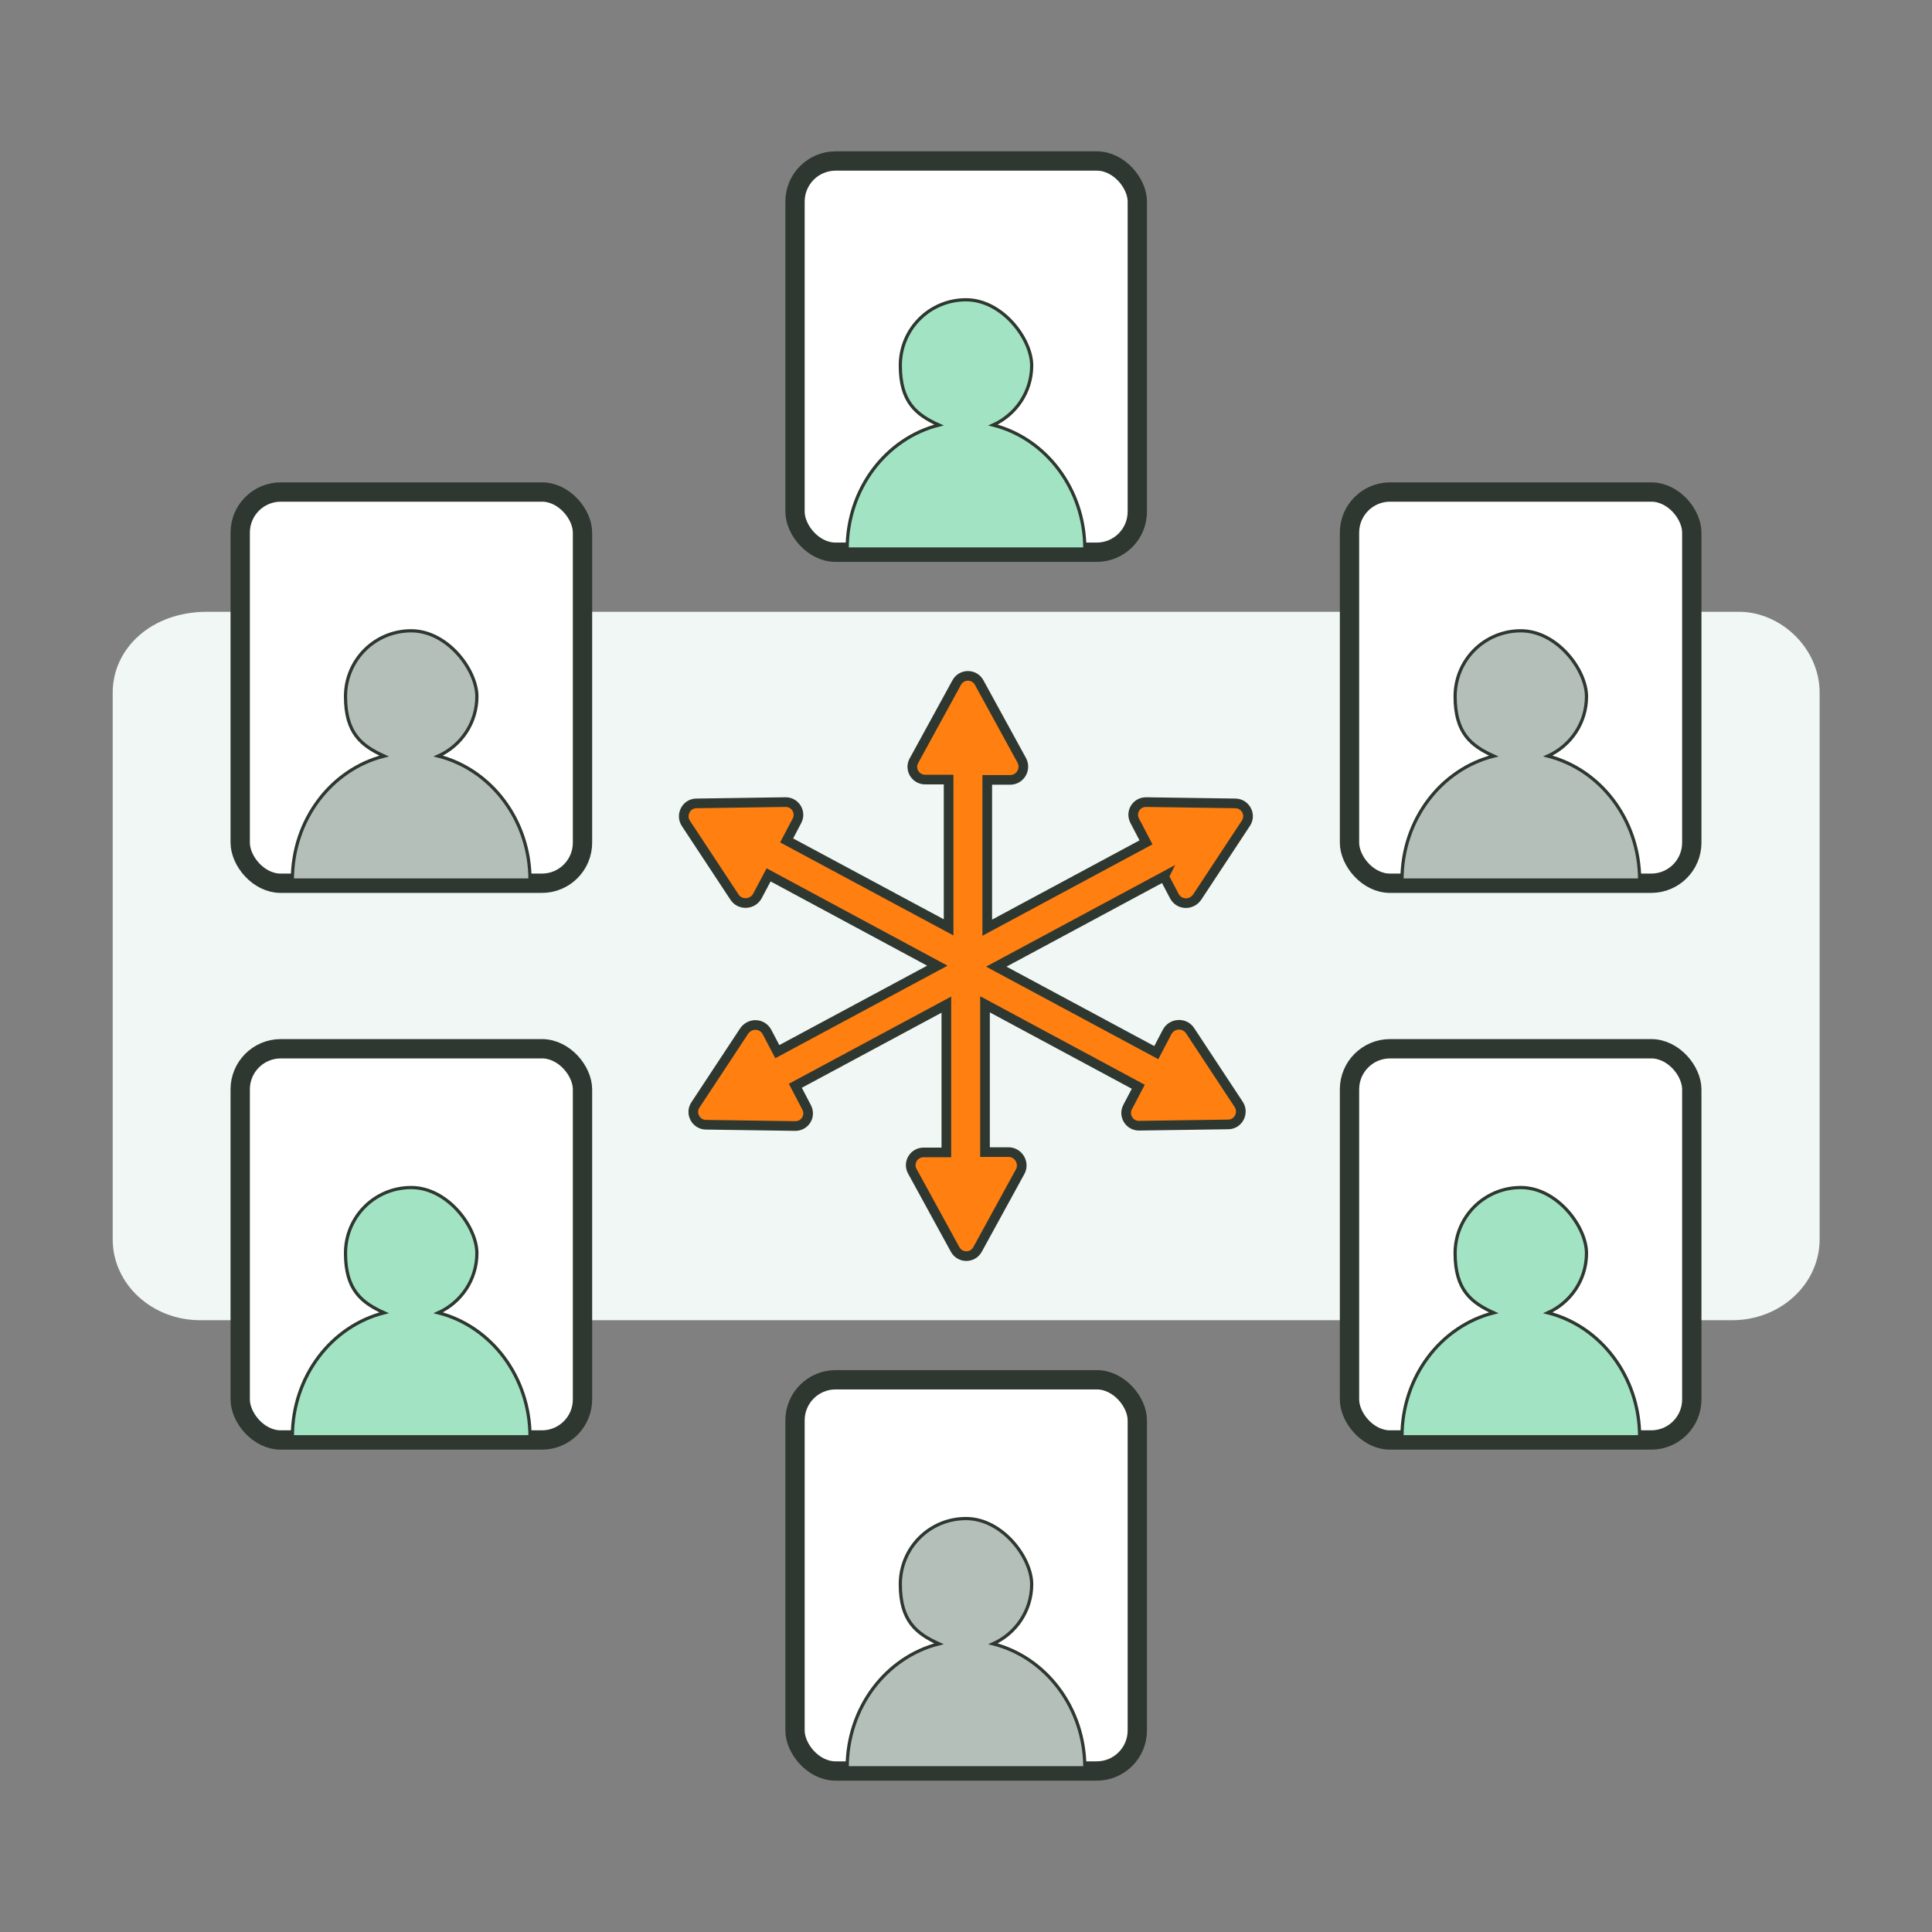<svg id="kpi-icons" xmlns="http://www.w3.org/2000/svg" viewBox="0 0 600 600"><rect x="0" y="0" width="600" height="600" fill="#808080" stroke="none"/><defs><style>.cls-3{fill:#fff;stroke-linejoin:round;stroke-width:6px;stroke:#2e3830}.cls-4,.cls-5{stroke:#2e3830;fill:#b3bfb8;stroke-miterlimit:10}.cls-5{fill:#a2e3c4}</style></defs><g id="teamBuilding"><path id="teamBuilding-frame" style="fill:none" d="M0 0h600v600H0z"/><path id="teamBuilding-bgBlock" d="M537.9 410H62.1C47.2 410 35 398.8 35 384.9V215.1c0-13.8 12.1-25.1 29.2-25.1h475.9c12.8 0 25 11.2 25 25.1v169.8c0 13.8-12.1 25.1-27.1 25.1z" style="fill:#f0f7f4"/><path d="m361.5 272.2 3.2 6.1c1.5 2.8 5.3 2.9 7.1.3l15.1-22.9c1.8-2.6-.1-6.2-3.3-6.2l-27.7-.4c-3 0-4.9 3.1-3.5 5.8l3.5 6.7-49.3 26.5v-45.9h7.1c3.1 0 5.1-3.3 3.6-6.1L304.1 212c-1.5-2.8-5.5-2.8-7 0l-13.3 24.3c-1.4 2.6.5 5.8 3.5 5.8h7.3V288l-50.3-27 3.2-6.1c1.4-2.6-.5-5.8-3.5-5.8l-27.7.4c-3.2 0-5 3.6-3.3 6.2l15.1 22.9c1.7 2.6 5.6 2.4 7.1-.3l3.5-6.6 52.4 28.2-49.7 26.7-3.2-6.1c-1.5-2.8-5.3-2.9-7.1-.3L216 343.1c-1.8 2.6.1 6.2 3.3 6.2l27.7.4c3 0 4.9-3.1 3.5-5.8l-3.5-6.7 46.9-25.2v45.9h-7.1c-3 0-4.9 3.2-3.5 5.8l13.3 24.3c1.5 2.8 5.5 2.8 7 0l13.2-24.1c1.5-2.7-.5-6.1-3.6-6.1h-7.3v-45.9l47.6 25.6-3.3 6.3c-1.4 2.6.5 5.8 3.5 5.8l27.7-.4c3.2 0 5-3.6 3.3-6.2l-15.1-22.9c-1.7-2.6-5.6-2.4-7.1.3l-3.4 6.5-49.7-26.7 52.1-28z" style="fill:#ff7f11;stroke-width:3px;stroke-miterlimit:10;stroke:#2e3830"/><g id="topLeft"><rect class="cls-3" x="74.6" y="152.8" width="106.3" height="121.5" rx="12.6" ry="12.6" transform="rotate(-180 127.75 213.55)"/><path class="cls-4" d="M136.1 234.8c7.1-3.2 12-10.3 12-18.5s-9.1-20.4-20.4-20.4-20.4 9.1-20.4 20.4 4.9 15.3 12 18.5c-16.3 4.1-28.5 19.7-28.5 38.5h73.8c0-18.7-12.2-34.4-28.5-38.5z"/></g><g id="bottomLeft"><rect class="cls-3" x="74.6" y="325.7" width="106.3" height="121.5" rx="12.6" ry="12.6" transform="rotate(-180 127.75 386.45)"/><path class="cls-5" d="M136.1 407.7c7.1-3.2 12-10.3 12-18.5s-9.1-20.4-20.4-20.4-20.4 9.1-20.4 20.4 4.9 15.3 12 18.5c-16.3 4.1-28.5 19.7-28.5 38.5h73.8c0-18.7-12.2-34.4-28.5-38.5z"/></g><g id="bottomCenter"><rect class="cls-3" x="246.8" y="428.5" width="106.3" height="121.5" rx="12.6" ry="12.6" transform="rotate(-180 300 489.25)"/><path class="cls-4" d="M308.4 510.5c7.1-3.2 12-10.3 12-18.5s-9.1-20.4-20.4-20.4-20.4 9.1-20.4 20.4 4.9 15.3 12 18.5c-16.3 4.1-28.5 19.7-28.5 38.5h73.8c0-18.7-12.2-34.4-28.5-38.5z"/></g><g id="bottomRight"><rect class="cls-3" x="419.1" y="325.7" width="106.3" height="121.5" rx="12.6" ry="12.6" transform="rotate(-180 472.25 386.45)"/><path class="cls-5" d="M480.7 407.7c7.1-3.2 12-10.3 12-18.5s-9.1-20.4-20.4-20.4-20.4 9.1-20.4 20.4 4.9 15.3 12 18.5c-16.3 4.1-28.5 19.7-28.5 38.5h73.8c0-18.7-12.2-34.4-28.5-38.5z"/></g><g id="topRight"><rect class="cls-3" x="419.1" y="152.8" width="106.3" height="121.5" rx="12.6" ry="12.6" transform="rotate(-180 472.25 213.55)"/><path class="cls-4" d="M480.7 234.8c7.1-3.2 12-10.3 12-18.5s-9.1-20.4-20.4-20.4-20.4 9.1-20.4 20.4 4.9 15.3 12 18.5c-16.3 4.1-28.5 19.7-28.5 38.5h73.8c0-18.7-12.2-34.4-28.5-38.5z"/></g><g id="topCenter"><rect class="cls-3" x="246.8" y="50" width="106.3" height="121.5" rx="12.6" ry="12.6" transform="rotate(-180 300 110.75)"/><path class="cls-5" d="M308.4 132c7.1-3.2 12-10.3 12-18.5s-9.1-20.4-20.4-20.4-20.4 9.1-20.4 20.4 4.9 15.3 12 18.5c-16.3 4.1-28.5 19.7-28.5 38.5h73.8c0-18.7-12.2-34.4-28.5-38.5z"/></g></g></svg>